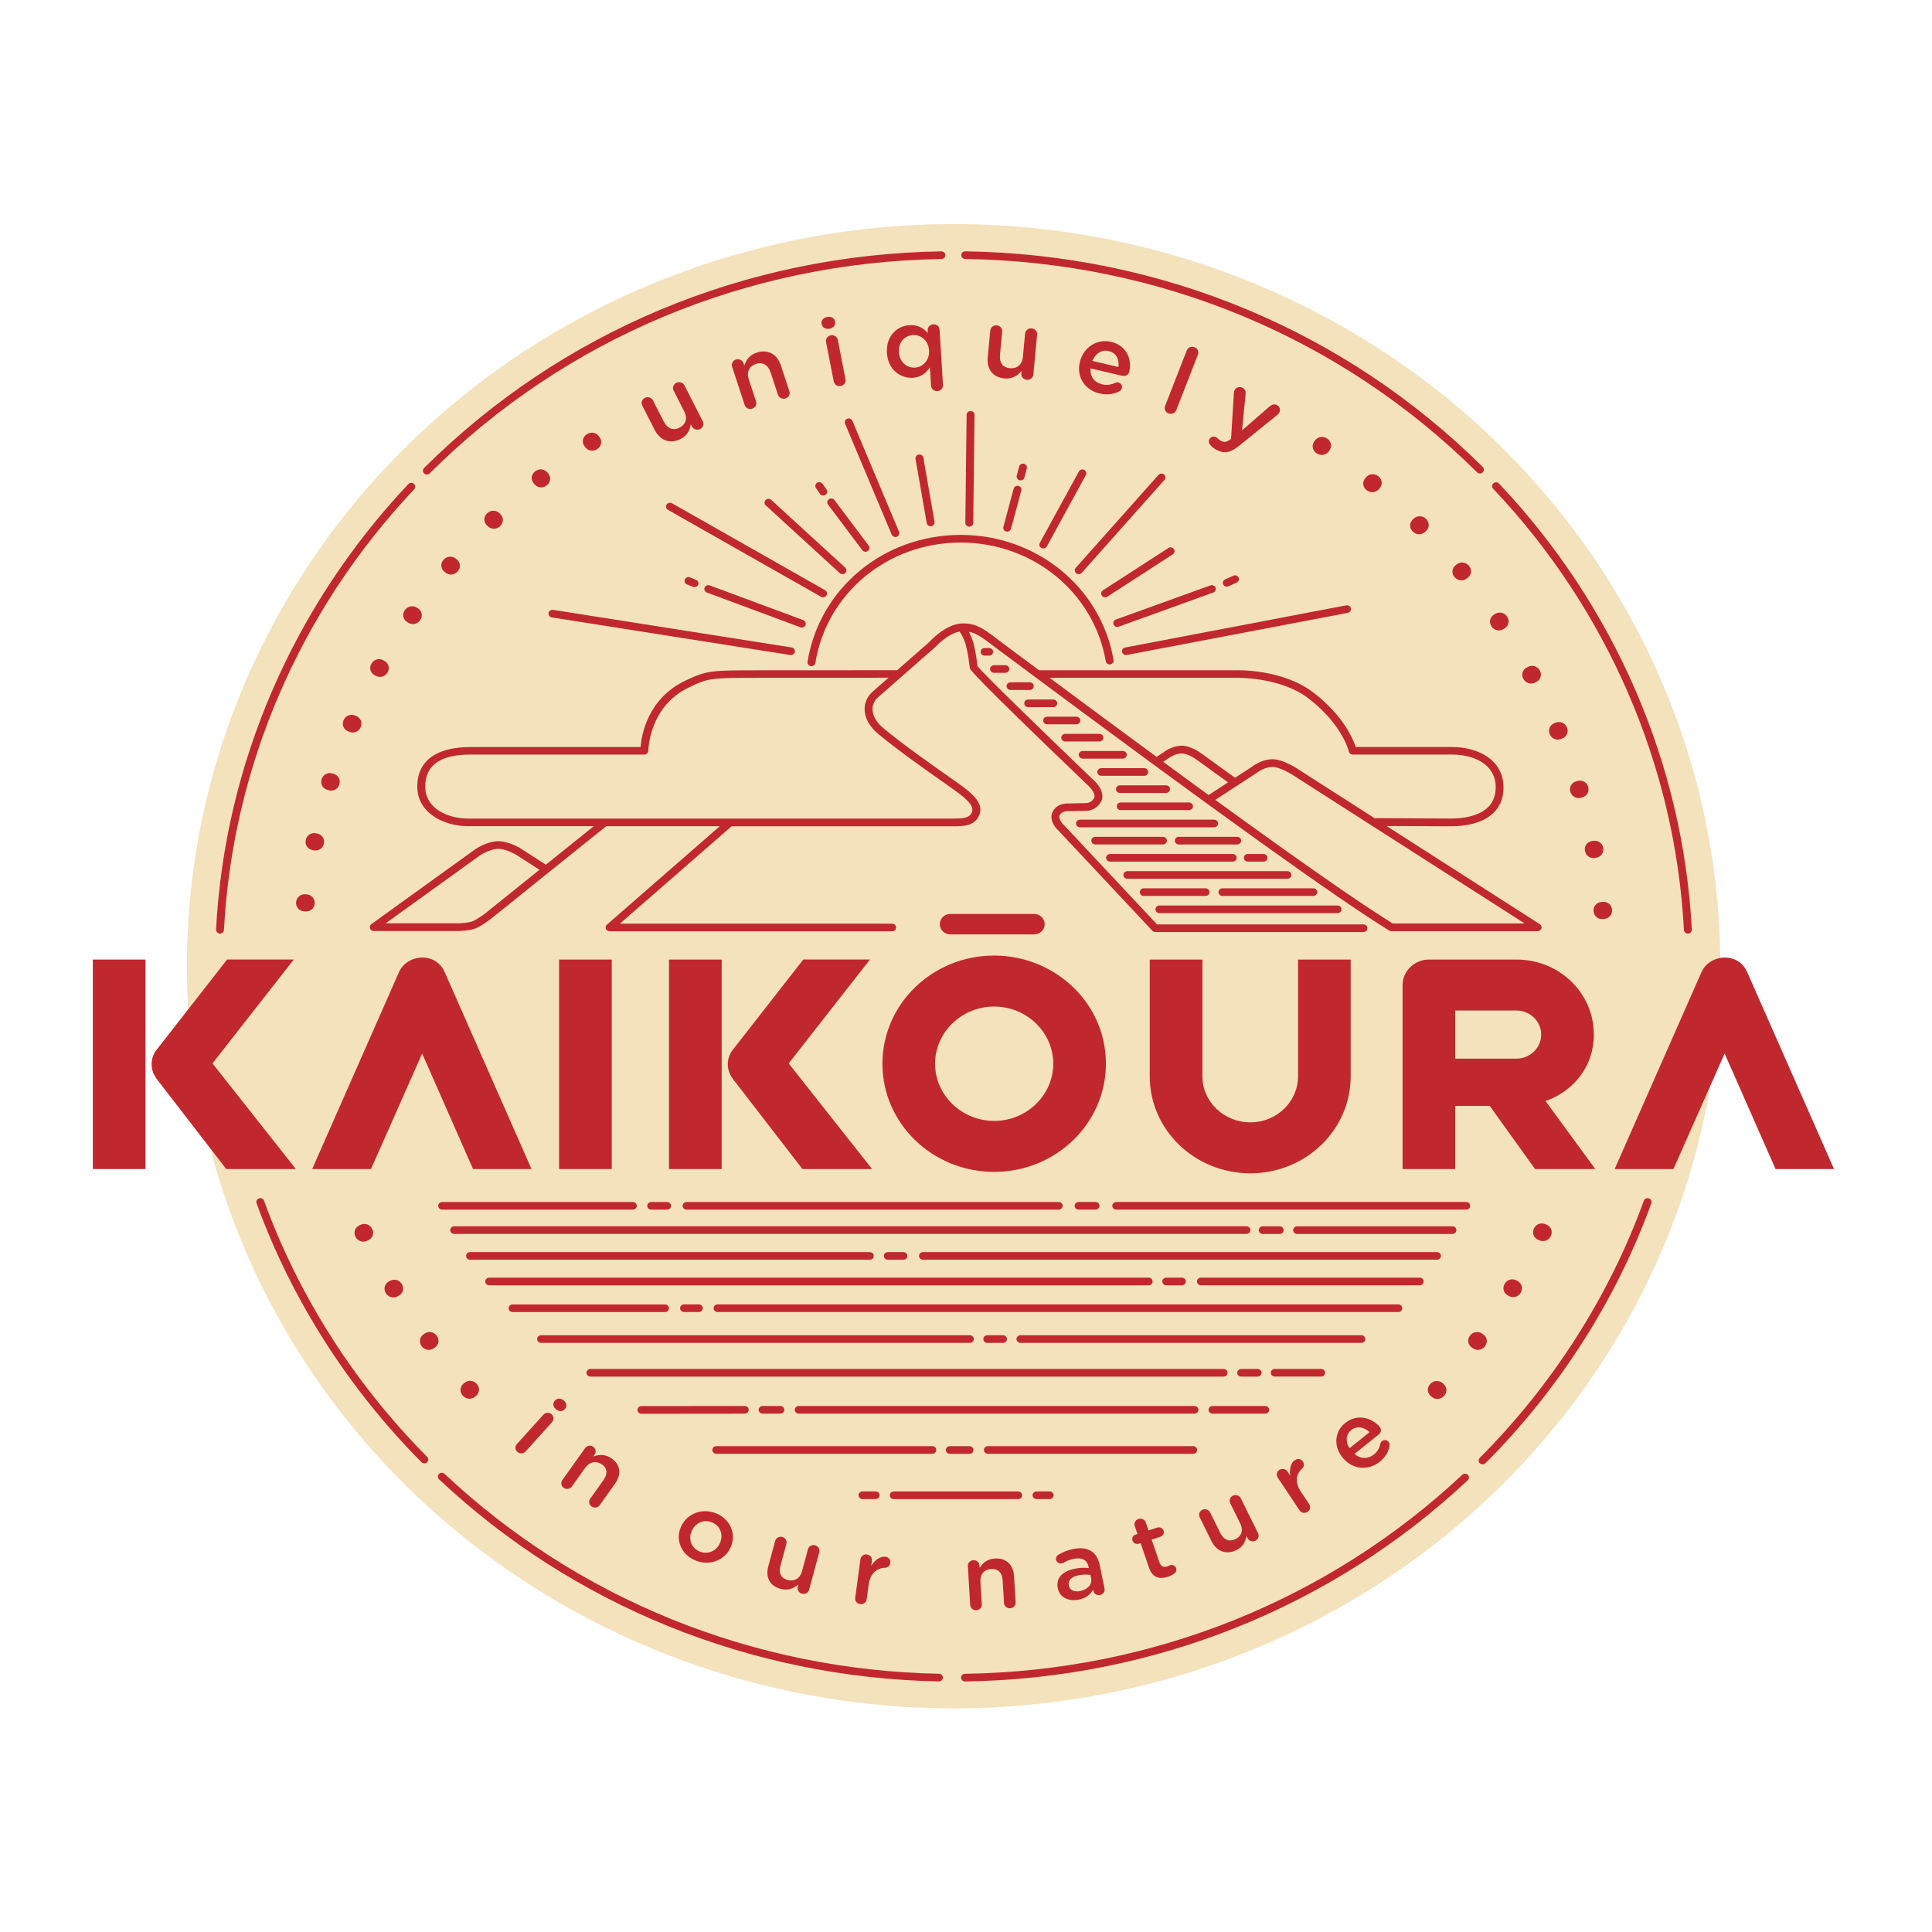 <?xml version="1.0" encoding="utf-8"?>
<!-- Generator: Adobe Illustrator 25.0.0, SVG Export Plug-In . SVG Version: 6.00 Build 0)  -->
<svg version="1.1" id="Layer_1" xmlns="http://www.w3.org/2000/svg" xmlns:xlink="http://www.w3.org/1999/xlink" x="0px" y="0px"
	 viewBox="0 0 566.93 566.93" style="enable-background:new 0 0 566.93 566.93;" xml:space="preserve">
<style type="text/css">
	.st0{fill:#F4E2BD;}
	.st1{fill:#C1282D;}
</style>
<ellipse class="st0" cx="279.83" cy="283.53" rx="224.99" ry="217.78"/>
<g>
	<g>
		<path class="st1" d="M159.42,415.16c0.63-0.7,1.68-0.79,2.4-0.18c0.72,0.61,0.79,1.65,0.16,2.35l-7.74,8.59
			c-0.63,0.7-1.68,0.75-2.41,0.14c-0.7-0.59-0.79-1.61-0.16-2.31L159.42,415.16z M162.88,410.95c0.67-0.74,1.73-0.68,2.56,0.02
			c0.83,0.7,1.04,1.71,0.37,2.45l-0.11,0.12c-0.67,0.74-1.75,0.69-2.58,0c-0.83-0.7-1.02-1.73-0.35-2.47L162.88,410.95z"/>
		<path class="st1" d="M171.67,424.96c0.54-0.76,1.58-0.97,2.37-0.44c0.79,0.53,0.98,1.55,0.44,2.31l-0.42,0.58
			c1.57-0.57,3.4-0.78,5.3,0.49c2.76,1.84,3.08,4.71,1.13,7.44l-4.51,6.33c-0.54,0.76-1.56,0.94-2.35,0.42
			c-0.79-0.53-1-1.53-0.45-2.29l3.92-5.5c1.31-1.84,1.11-3.53-0.56-4.64c-1.62-1.08-3.54-0.74-4.85,1.1l-3.89,5.45
			c-0.54,0.76-1.59,0.93-2.37,0.4c-0.76-0.51-0.97-1.51-0.43-2.28L171.67,424.96z"/>
		<path class="st1" d="M199.79,448.09l0.02-0.05c1.65-3.8,6.14-5.67,10.34-3.95c4.21,1.72,5.95,6.07,4.3,9.86l-0.02,0.05
			c-1.64,3.77-6.13,5.64-10.36,3.91C199.89,456.21,198.15,451.86,199.79,448.09z M211.27,452.77l0.02-0.05
			c1.02-2.34,0.12-4.98-2.35-5.99c-2.52-1.03-4.96,0.23-5.97,2.54l-0.02,0.05c-1.01,2.31-0.11,4.96,2.33,5.95
			C207.83,456.31,210.27,455.06,211.27,452.77z"/>
		<path class="st1" d="M237.43,466.5c-0.24,0.87-1.16,1.4-2.09,1.16c-0.9-0.23-1.48-1.11-1.24-2l0.19-0.71
			c-1.28,1.08-2.93,1.88-5.16,1.31c-3.24-0.82-4.55-3.41-3.68-6.65l2.01-7.41c0.24-0.9,1.17-1.42,2.07-1.2
			c0.93,0.23,1.47,1.13,1.23,2.03l-1.75,6.46c-0.59,2.16,0.2,3.66,2.17,4.16c1.91,0.48,3.58-0.44,4.17-2.61l1.73-6.41
			c0.24-0.9,1.17-1.42,2.1-1.19c0.9,0.23,1.47,1.13,1.23,2.03L237.43,466.5z"/>
		<path class="st1" d="M252.48,457.57c0.12-0.92,0.95-1.56,1.9-1.43c0.95,0.12,1.6,0.95,1.48,1.87l-0.2,1.46
			c1.03-1.68,2.66-2.85,4.14-2.66c1.06,0.14,1.58,0.89,1.45,1.84c-0.12,0.86-0.78,1.36-1.55,1.4c-2.46,0.1-4.35,1.67-4.81,5.05
			l-0.57,4.22c-0.12,0.89-0.97,1.52-1.92,1.4c-0.92-0.12-1.58-0.91-1.45-1.83L252.48,457.57z"/>
		<path class="st1" d="M284.01,459.59c-0.06-0.93,0.63-1.7,1.59-1.76c0.96-0.05,1.76,0.64,1.82,1.56l0.04,0.71
			c0.88-1.39,2.19-2.64,4.49-2.77c3.35-0.19,5.42,1.88,5.62,5.2l0.46,7.68c0.06,0.93-0.63,1.67-1.59,1.73
			c-0.96,0.05-1.76-0.61-1.82-1.54l-0.4-6.67c-0.13-2.23-1.37-3.45-3.39-3.33c-1.97,0.11-3.27,1.52-3.13,3.76l0.4,6.62
			c0.06,0.93-0.66,1.68-1.62,1.73c-0.93,0.05-1.73-0.61-1.79-1.54L284.01,459.59z"/>
		<path class="st1" d="M310.4,466.06l-0.01-0.05c-0.63-3.05,1.52-5.02,5.08-5.7c1.63-0.31,2.84-0.3,4.04-0.17l-0.07-0.35
			c-0.41-2-1.9-2.83-4.25-2.38c-1.27,0.24-2.27,0.66-3.11,1.18c-0.18,0.09-0.34,0.15-0.51,0.18c-0.77,0.15-1.53-0.32-1.68-1.06
			c-0.12-0.59,0.19-1.18,0.65-1.46c1.28-0.77,2.62-1.37,4.52-1.73c2.18-0.42,3.92-0.17,5.16,0.65c1.28,0.81,2.09,2.21,2.47,4.05
			l1.43,6.95c0.18,0.88-0.4,1.69-1.31,1.86c-0.97,0.19-1.76-0.33-1.91-1.05l-0.11-0.53c-0.76,1.34-2.09,2.54-4.32,2.97
			C313.73,469.95,310.99,468.9,310.4,466.06z M320.19,463.12l-0.2-0.96c-0.92-0.16-2.1-0.18-3.43,0.08
			c-2.15,0.41-3.24,1.54-2.94,3.01l0.01,0.05c0.28,1.36,1.68,1.9,3.28,1.59C319.13,466.47,320.56,464.91,320.19,463.12z"/>
		<path class="st1" d="M337.16,460.01l-2.46-7.19l-0.53,0.17c-0.77,0.25-1.59-0.15-1.85-0.9c-0.26-0.75,0.15-1.54,0.93-1.79
			l0.53-0.17l-0.8-2.33c-0.29-0.85,0.19-1.78,1.1-2.08c0.88-0.28,1.84,0.18,2.14,1.04l0.8,2.33l2.54-0.82
			c0.78-0.25,1.62,0.14,1.88,0.89c0.26,0.75-0.18,1.55-0.96,1.8l-2.54,0.82l2.3,6.7c0.42,1.22,1.23,1.5,2.32,1.15
			c0.37-0.12,0.67-0.3,0.78-0.33c0.72-0.23,1.56,0.13,1.81,0.86c0.19,0.57-0.05,1.16-0.44,1.49c-0.61,0.46-1.24,0.8-2.09,1.07
			C340.22,463.47,338.19,463,337.16,460.01z"/>
		<path class="st1" d="M369.18,449.94c0.4,0.81,0.04,1.79-0.82,2.19c-0.84,0.39-1.86,0.08-2.28-0.76l-0.33-0.66
			c-0.26,1.63-0.98,3.26-3.06,4.22c-3.02,1.4-5.74,0.24-7.24-2.78l-3.41-6.91c-0.41-0.84-0.05-1.82,0.78-2.2
			c0.86-0.4,1.88-0.05,2.29,0.78l2.97,6.02c1,2.01,2.59,2.66,4.42,1.82c1.78-0.82,2.44-2.58,1.44-4.59L361,441.1
			c-0.41-0.83-0.06-1.82,0.81-2.22c0.84-0.39,1.88-0.05,2.29,0.78L369.18,449.94z"/>
		<path class="st1" d="M374.95,433.6c-0.52-0.78-0.31-1.78,0.49-2.28c0.8-0.5,1.85-0.28,2.37,0.5l0.82,1.24
			c-0.34-1.92,0.12-3.84,1.38-4.62c0.9-0.56,1.8-0.31,2.33,0.49c0.49,0.73,0.31,1.52-0.25,2.04c-1.81,1.61-2.2,3.99-0.29,6.86
			l2.38,3.57c0.5,0.76,0.28,1.77-0.53,2.27c-0.78,0.49-1.82,0.29-2.33-0.49L374.95,433.6z"/>
		<path class="st1" d="M404.91,428.92c-3.32,2.66-7.87,2.39-10.8-1.03l-0.04-0.04c-2.72-3.17-2.63-7.63,0.64-10.26
			c3.64-2.93,7.92-1.48,10.12,1.08c0.61,0.71,0.48,1.67-0.19,2.21l-7.17,5.76c1.83,1.58,4.01,1.52,5.7,0.16
			c1.11-0.89,1.65-1.96,1.88-3.14c0.07-0.3,0.17-0.53,0.47-0.77c0.58-0.47,1.42-0.4,1.92,0.19c0.27,0.31,0.35,0.71,0.32,1.05
			C407.5,425.88,406.69,427.49,404.91,428.92z M401.88,420.26c-1.58-1.5-3.67-1.98-5.4-0.58c-1.6,1.29-1.7,3.39-0.47,5.3
			L401.88,420.26z"/>
	</g>
	<g>
		<path class="st1" d="M206.23,123.64c0.42,0.83,0.07,1.85-0.82,2.27c-0.86,0.41-1.92,0.1-2.36-0.75l-0.35-0.68
			c-0.24,1.68-0.97,3.38-3.11,4.4c-3.1,1.48-5.93,0.32-7.51-2.78l-3.61-7.09c-0.44-0.86-0.08-1.87,0.78-2.28
			c0.89-0.42,1.94-0.08,2.37,0.78l3.15,6.18c1.05,2.07,2.71,2.72,4.59,1.82c1.82-0.87,2.48-2.69,1.43-4.76l-3.12-6.13
			c-0.44-0.86-0.08-1.87,0.81-2.3c0.86-0.41,1.94-0.08,2.37,0.78L206.23,123.64z"/>
		<path class="st1" d="M214.84,107.65c-0.3-0.91,0.18-1.85,1.12-2.15c0.94-0.29,1.93,0.2,2.22,1.11l0.23,0.7
			c0.51-1.6,1.48-3.17,3.75-3.87c3.29-1.02,5.9,0.54,6.98,3.8l2.49,7.55c0.3,0.91-0.19,1.83-1.13,2.12
			c-0.94,0.29-1.92-0.17-2.22-1.08l-2.16-6.56c-0.72-2.19-2.27-3.1-4.26-2.49c-1.94,0.6-2.86,2.33-2.14,4.52l2.14,6.5
			c0.3,0.91-0.22,1.84-1.16,2.13c-0.91,0.28-1.89-0.18-2.19-1.09L214.84,107.65z"/>
		<path class="st1" d="M241.09,95c-0.19-0.99,0.54-1.78,1.65-1.99c1.11-0.2,2.09,0.28,2.29,1.27l0.03,0.16
			c0.19,1-0.53,1.81-1.65,2.02c-1.11,0.2-2.1-0.3-2.29-1.3L241.09,95z M242.4,100.39c-0.18-0.94,0.41-1.82,1.39-2
			c0.97-0.18,1.88,0.43,2.07,1.37l2.24,11.55c0.18,0.94-0.45,1.8-1.42,1.97c-0.94,0.17-1.85-0.41-2.03-1.35L242.4,100.39z"/>
		<path class="st1" d="M276.71,112.99c0.06,0.95-0.68,1.73-1.63,1.78c-0.99,0.06-1.81-0.63-1.87-1.58l-0.33-5.41
			c-1.04,1.61-2.55,2.93-5.05,3.08c-3.59,0.21-7.27-2.37-7.57-7.28l0-0.06c-0.3-4.91,2.98-7.89,6.63-8.1
			c2.52-0.15,4.19,0.97,5.38,2.31l-0.05-0.79c-0.06-0.93,0.68-1.73,1.63-1.78c0.99-0.06,1.81,0.65,1.87,1.61L276.71,112.99z
			 M263.78,103.32l0,0.06c0.18,2.86,2.32,4.62,4.7,4.49c2.35-0.13,4.32-2.16,4.14-5l0-0.06c-0.18-2.86-2.38-4.62-4.73-4.49
			C265.49,98.47,263.6,100.38,263.78,103.32z"/>
		<path class="st1" d="M303.23,109.92c-0.09,0.93-0.94,1.61-1.92,1.53c-0.95-0.08-1.7-0.88-1.61-1.83l0.07-0.76
			c-1.11,1.31-2.64,2.39-5.02,2.19c-3.44-0.3-5.23-2.72-4.91-6.16l0.74-7.87c0.09-0.95,0.94-1.64,1.89-1.56
			c0.98,0.09,1.69,0.91,1.61,1.86l-0.64,6.86c-0.21,2.3,0.85,3.69,2.94,3.87c2.02,0.18,3.57-1.04,3.78-3.34l0.64-6.81
			c0.09-0.95,0.94-1.64,1.92-1.56c0.96,0.08,1.69,0.91,1.61,1.86L303.23,109.92z"/>
		<path class="st1" d="M322.67,115.46c-4.32-1.01-6.89-4.82-5.78-9.28l0.01-0.05c1.03-4.13,4.9-6.81,9.16-5.81
			c4.74,1.11,6.14,5.43,5.31,8.76c-0.23,0.93-1.13,1.41-2.01,1.21l-9.34-2.19c-0.22,2.44,1.17,4.15,3.38,4.67
			c1.44,0.34,2.69,0.11,3.84-0.43c0.3-0.13,0.56-0.19,0.95-0.1c0.76,0.18,1.21,0.89,1.02,1.66c-0.1,0.41-0.39,0.72-0.7,0.9
			C326.86,115.66,324.99,116,322.67,115.46z M328.19,107.7c0.31-2.18-0.58-4.15-2.83-4.68c-2.09-0.49-3.94,0.73-4.82,2.89
			L328.19,107.7z"/>
		<path class="st1" d="M348.24,102.85c0.34-0.87,1.32-1.32,2.24-0.98c0.92,0.34,1.38,1.31,1.04,2.18l-6.35,16.3
			c-0.35,0.89-1.35,1.31-2.27,0.97c-0.9-0.33-1.36-1.28-1.02-2.17L348.24,102.85z"/>
		<path class="st1" d="M355.2,130.63c-0.38-0.38-0.7-1.02-0.31-1.74c0.4-0.75,1.26-0.95,1.93-0.61c0.26,0.13,0.39,0.26,0.51,0.38
			c0.31,0.28,0.55,0.5,0.99,0.72c0.93,0.47,1.62,0.34,2.68-0.42l0.25-0.22l0.82-13.45c0.02-0.28,0.1-0.61,0.21-0.81
			c0.46-0.85,1.46-1.13,2.33-0.69c0.8,0.4,1,1.07,0.9,1.91l-1.04,10.59l8.1-7.04c0.59-0.49,1.31-0.8,2.11-0.4
			c0.82,0.41,1.16,1.37,0.73,2.17c-0.13,0.25-0.38,0.53-0.52,0.66l-11.17,9.04c-2.6,2.11-4.37,2.48-6.56,1.38
			C356.28,131.66,355.71,131.21,355.2,130.63z"/>
	</g>
	<g>
		<g>
			<rect x="164.06" y="281.57" class="st1" width="15.45" height="61.48"/>
			<path class="st1" d="M27.24,281.57h15.45v61.48H27.24V281.57z M46.12,316.79c-1.03-1.33-1.63-2.82-1.63-4.49
				c0-1.58,0.51-3.07,1.46-4.24l20.69-26.5h19.57l-23.86,30.49l24.46,30.99H66.38L46.12,316.79z"/>
			<path class="st1" d="M138.81,343.05l-14.93-33.9l-15.02,33.9H91.6l25.49-57.82c1.12-2.49,3.78-4.24,6.87-4.24
				c3.09,0,5.41,1.74,6.52,4.24l25.49,57.82H138.81z"/>
			<path class="st1" d="M196.32,281.57h15.45v61.48h-15.45V281.57z M215.2,316.79c-1.03-1.33-1.63-2.82-1.63-4.49
				c0-1.58,0.52-3.07,1.46-4.24l20.69-26.5h19.57l-23.86,30.49l24.46,30.99h-20.43L215.2,316.79z"/>
			<path class="st1" d="M258.94,312.14c0-17.53,14.68-31.74,32.79-31.74c17.68,0,32.79,13.79,32.79,31.74
				c0,17.53-14.68,31.74-32.79,31.74S258.94,329.67,258.94,312.14z M309.07,312.14c0-9.22-7.81-16.78-17.34-16.78
				c-9.53,0-17.34,7.56-17.34,16.78c0,9.22,7.81,16.78,17.34,16.78C301.25,328.93,309.07,321.36,309.07,312.14z"/>
			<path class="st1" d="M337.38,315.8v-34.23h15.45v34.23c0,7.48,6.27,13.54,14.08,13.54c7.73,0,13.99-6.06,13.99-13.54v-34.23
				h15.45v34.23c0,15.79-13.22,28.5-29.44,28.5C350.59,344.29,337.38,331.58,337.38,315.8z"/>
			<path class="st1" d="M437.15,324.52h-10.13v18.53h-15.45v-54c0-4.07,3.52-7.48,7.72-7.48h25.67c12.62,0,22.74,9.8,22.74,22.02
				c0,9.3-5.84,16.53-14.16,19.52l14.59,19.94h-17.68L437.15,324.52z M427.02,310.65h17.94c4.03,0,7.29-3.16,7.29-7.06
				s-3.26-7.06-7.29-7.06h-17.94V310.65z"/>
			<path class="st1" d="M521.02,343.05l-14.94-33.9l-15.02,33.9h-17.25l25.49-57.82c1.12-2.49,3.78-4.24,6.87-4.24
				c3.09,0,5.41,1.74,6.52,4.24l25.49,57.82H521.02z"/>
		</g>
		<g>
			<path class="st1" d="M303.46,274.19h-24.59c-1.71,0-3.1-1.35-3.1-3s1.39-3,3.1-3h24.59c1.71,0,3.1,1.35,3.1,3
				S305.17,274.19,303.46,274.19z"/>
		</g>
	</g>
	<g>
		<g>
			<g>
				<g>
					<path class="st1" d="M421.79,410.51c-0.59,0-1.18-0.21-1.67-0.63l-0.26-0.22c-1.09-0.93-1.17-2.45-0.18-3.54l0,0
						c0.98-1.07,2.54-1.17,3.63-0.25l0.26,0.23c0.52,0.45,0.83,1.05,0.87,1.7c0.04,0.65-0.2,1.29-0.67,1.81
						C423.22,410.21,422.5,410.51,421.79,410.51z"/>
				</g>
				<g>
					<path class="st1" d="M433.67,396.11c-0.51,0-1.03-0.16-1.49-0.48l-0.28-0.2c-0.56-0.39-0.93-0.96-1.04-1.59
						c-0.11-0.65,0.07-1.33,0.5-1.91l0,0c0.42-0.56,1.01-0.93,1.68-1.03c0.65-0.11,1.33,0.05,1.9,0.45l0.28,0.2
						c1.18,0.82,1.42,2.31,0.56,3.47C435.25,395.73,434.47,396.11,433.67,396.11z"/>
				</g>
				<g>
					<path class="st1" d="M444.02,380.63c-0.43,0-0.87-0.11-1.28-0.34l-0.3-0.17c-0.6-0.33-1.02-0.86-1.19-1.48
						c-0.18-0.64-0.07-1.33,0.29-1.95c0.36-0.6,0.91-1.03,1.57-1.2c0.64-0.17,1.33-0.07,1.93,0.26l0.3,0.17
						c1.26,0.7,1.65,2.17,0.91,3.4C445.75,380.17,444.91,380.63,444.02,380.63z"/>
				</g>
				<g>
					<path class="st1" d="M452.75,364.19c-0.36,0-0.72-0.08-1.07-0.23l-0.32-0.14c-0.63-0.27-1.11-0.76-1.34-1.36
						c-0.24-0.62-0.21-1.32,0.1-1.97l0,0c0.29-0.63,0.8-1.1,1.43-1.33c0.62-0.23,1.32-0.21,1.96,0.07l0.32,0.14
						c0.63,0.28,1.11,0.76,1.35,1.37c0.24,0.61,0.21,1.3-0.09,1.93c-0.3,0.65-0.82,1.14-1.46,1.37
						C453.34,364.14,453.04,364.19,452.75,364.19z"/>
				</g>
			</g>
			<g>
				<g>
					<path class="st1" d="M106.6,364.35c-0.3,0-0.59-0.05-0.87-0.15c-0.63-0.23-1.14-0.7-1.44-1.33c-0.62-1.31-0.1-2.75,1.23-3.34
						l0.32-0.14c1.32-0.59,2.79-0.04,3.41,1.28l0,0c0.3,0.63,0.33,1.32,0.1,1.93c-0.23,0.6-0.71,1.09-1.34,1.37l-0.31,0.14
						C107.34,364.28,106.97,364.35,106.6,364.35z"/>
				</g>
				<g>
					<path class="st1" d="M115.41,380.73c-0.21,0-0.43-0.03-0.63-0.08c-0.65-0.17-1.21-0.59-1.56-1.18
						c-0.75-1.25-0.38-2.72,0.88-3.43l0.3-0.17c0.61-0.34,1.29-0.43,1.94-0.27c0.65,0.17,1.21,0.6,1.58,1.21l0,0
						c0.36,0.6,0.47,1.28,0.3,1.91c-0.17,0.62-0.59,1.15-1.19,1.49l-0.3,0.17C116.31,380.61,115.86,380.73,115.41,380.73z"/>
				</g>
				<g>
					<path class="st1" d="M125.82,396.11c-0.13,0-0.26-0.01-0.39-0.03c-0.67-0.1-1.27-0.47-1.69-1.03c-0.43-0.58-0.61-1.25-0.5-1.91
						c0.1-0.63,0.47-1.2,1.03-1.59l0.28-0.2c1.18-0.83,2.73-0.57,3.61,0.6l0,0c0.42,0.56,0.59,1.23,0.49,1.87
						c-0.1,0.64-0.47,1.21-1.03,1.6l-0.28,0.2C126.87,395.95,126.35,396.11,125.82,396.11z"/>
				</g>
				<g>
					<path class="st1" d="M137.76,410.45c-0.7,0-1.4-0.29-1.93-0.87c-0.99-1.08-0.92-2.6,0.16-3.54l0.26-0.22
						c0.51-0.44,1.17-0.67,1.82-0.63c0.68,0.04,1.33,0.35,1.82,0.89l0,0c0.98,1.07,0.9,2.57-0.19,3.51l-0.26,0.23
						C138.96,410.24,138.36,410.45,137.76,410.45z"/>
				</g>
			</g>
		</g>
		<g>
			<g>
				<path class="st1" d="M173.76,132.25c-0.16,0-0.32-0.02-0.48-0.05c-0.66-0.12-1.23-0.5-1.61-1.06l-0.2-0.28
					c-0.81-1.17-0.49-2.65,0.73-3.44c0.61-0.4,1.32-0.54,1.99-0.41c0.65,0.13,1.22,0.5,1.6,1.06l0.19,0.28
					c0.38,0.55,0.52,1.21,0.39,1.84c-0.13,0.65-0.54,1.23-1.16,1.62l0,0C174.78,132.09,174.27,132.25,173.76,132.25z"/>
			</g>
			<g>
				<path class="st1" d="M158.78,143.02c-0.73,0-1.44-0.31-1.95-0.92l-0.22-0.26c-0.92-1.09-0.75-2.59,0.38-3.5
					c0.56-0.45,1.24-0.67,1.91-0.6c0.67,0.06,1.28,0.38,1.73,0.9l0.22,0.26c0.44,0.52,0.65,1.17,0.58,1.82
					c-0.07,0.65-0.42,1.25-0.98,1.7l0,0C159.94,142.82,159.36,143.02,158.78,143.02z"/>
			</g>
			<g>
				<path class="st1" d="M144.93,155.15c-0.67,0-1.31-0.26-1.8-0.74l-0.25-0.24c-1.03-1-1.01-2.51,0.03-3.52
					c0.52-0.5,1.18-0.78,1.86-0.78c0,0,0,0,0.01,0c0.66,0,1.3,0.26,1.78,0.74l0.25,0.24c1.03,1,1,2.52-0.06,3.54l0,0
					C146.26,154.88,145.61,155.15,144.93,155.15C144.94,155.15,144.94,155.15,144.93,155.15z"/>
			</g>
			<g>
				<path class="st1" d="M132.33,168.6c-0.58,0-1.15-0.2-1.62-0.58l-0.27-0.21c-1.12-0.9-1.26-2.4-0.33-3.5
					c0.95-1.11,2.51-1.28,3.64-0.39l0.27,0.21c0.53,0.43,0.86,1.01,0.93,1.65c0.07,0.66-0.16,1.33-0.63,1.87l0,0
					c-0.45,0.54-1.08,0.86-1.75,0.93C132.49,168.59,132.41,168.6,132.33,168.6z"/>
			</g>
			<g>
				<path class="st1" d="M121.16,183.13c-0.49,0-0.98-0.14-1.43-0.43l-0.29-0.19c-0.58-0.37-0.96-0.93-1.09-1.56
					c-0.13-0.65,0.02-1.32,0.42-1.89c0.4-0.58,0.99-0.98,1.66-1.11c0.66-0.13,1.34,0,1.92,0.38l0.29,0.19
					c1.21,0.79,1.49,2.28,0.66,3.48l0,0C122.77,182.73,121.98,183.13,121.16,183.13z"/>
			</g>
			<g>
				<path class="st1" d="M111.52,198.63c-0.41,0-0.83-0.1-1.24-0.31l-0.3-0.16c-1.28-0.67-1.72-2.12-1.02-3.37
					c0.71-1.27,2.2-1.73,3.49-1.06l0.3,0.16c1.28,0.67,1.71,2.13,1,3.4v0C113.27,198.15,112.42,198.63,111.52,198.63z"/>
			</g>
			<g>
				<path class="st1" d="M103.5,214.94c-0.34,0-0.68-0.07-1.01-0.2l-0.32-0.13c-1.34-0.54-1.92-1.95-1.36-3.26
					c0.58-1.33,2.02-1.93,3.36-1.39l0.32,0.13c0.65,0.26,1.14,0.74,1.39,1.35c0.25,0.61,0.23,1.3-0.05,1.95l0,0
					c-0.27,0.64-0.77,1.12-1.39,1.37C104.14,214.88,103.82,214.94,103.5,214.94z"/>
			</g>
			<g>
				<path class="st1" d="M97.16,232c-0.26,0-0.52-0.04-0.78-0.12l-0.33-0.1c-1.39-0.41-2.11-1.75-1.68-3.11
					c0.44-1.38,1.81-2.12,3.2-1.7l0.33,0.1c0.66,0.19,1.2,0.62,1.51,1.18c0.32,0.58,0.38,1.28,0.16,1.96l0,0
					C99.22,231.32,98.25,232,97.16,232z"/>
			</g>
			<g>
				<path class="st1" d="M92.57,249.57c-0.18,0-0.35-0.02-0.53-0.05l-0.34-0.07c-1.42-0.28-2.28-1.54-1.99-2.93
					c0.29-1.42,1.59-2.28,3.01-2l0.34,0.07c1.42,0.28,2.28,1.56,1.98,2.97l0,0c-0.14,0.68-0.53,1.25-1.09,1.62
					C93.55,249.43,93.07,249.57,92.57,249.57z"/>
			</g>
			<g>
				<path class="st1" d="M89.8,267.47c-0.09,0-0.18,0-0.28-0.01l-0.35-0.03c-1.45-0.14-2.43-1.32-2.28-2.73
					c0.15-1.44,1.37-2.41,2.8-2.28l0.35,0.03c1.45,0.14,2.42,1.33,2.28,2.77l0,0C92.18,266.54,91.12,267.47,89.8,267.47z"/>
			</g>
		</g>
		<g>
			<g>
				<path class="st1" d="M470.13,269.7c-0.61,0-1.18-0.2-1.63-0.57c-0.51-0.43-0.83-1.05-0.89-1.75l0,0
					c-0.06-0.69,0.14-1.35,0.58-1.85c0.43-0.49,1.04-0.8,1.73-0.86l0.35-0.03c1.46-0.13,2.64,0.86,2.77,2.27
					c0.13,1.44-0.86,2.62-2.31,2.74l-0.35,0.03C470.29,269.7,470.21,269.7,470.13,269.7z"/>
			</g>
			<g>
				<path class="st1" d="M467.58,251.79c-0.5,0-0.99-0.14-1.4-0.41c-0.57-0.37-0.95-0.97-1.09-1.67l0,0c-0.13-0.68,0-1.35,0.38-1.89
					c0.38-0.53,0.96-0.9,1.64-1.02l0.34-0.06c1.44-0.25,2.71,0.6,2.99,2c0.28,1.42-0.59,2.69-2.02,2.95l-0.34,0.06
					C467.91,251.77,467.74,251.79,467.58,251.79z"/>
			</g>
			<g>
				<path class="st1" d="M463.24,234.19c-1.11,0-2.09-0.71-2.44-1.84l0,0c-0.2-0.66-0.13-1.34,0.19-1.91s0.87-0.99,1.54-1.18
					l0.33-0.1c1.39-0.39,2.76,0.34,3.17,1.71c0.42,1.39-0.32,2.73-1.71,3.12l-0.33,0.1C463.73,234.16,463.48,234.19,463.24,234.19z"
					/>
			</g>
			<g>
				<path class="st1" d="M457.11,217.04c-0.33,0-0.66-0.06-0.96-0.19c-0.63-0.26-1.13-0.77-1.4-1.43l0,0
					c-0.27-0.64-0.27-1.33,0-1.93c0.26-0.59,0.76-1.06,1.4-1.31l0.32-0.13c0.65-0.25,1.35-0.25,1.96,0.01
					c0.62,0.26,1.1,0.75,1.37,1.39c0.28,0.66,0.28,1.36,0.01,1.97c-0.26,0.59-0.76,1.05-1.4,1.3l-0.32,0.13
					C457.77,216.98,457.43,217.04,457.11,217.04z"/>
			</g>
			<g>
				<path class="st1" d="M449.28,200.58c-0.92,0-1.79-0.5-2.28-1.39v0c-0.68-1.27-0.22-2.71,1.07-3.36l0.31-0.16
					c0.62-0.31,1.31-0.38,1.95-0.18c0.64,0.2,1.18,0.64,1.51,1.25c0.69,1.28,0.24,2.74-1.05,3.39l-0.31,0.16
					C450.08,200.49,449.67,200.58,449.28,200.58z"/>
			</g>
			<g>
				<path class="st1" d="M439.84,184.99c-0.84,0-1.65-0.41-2.17-1.19l0,0c-0.81-1.19-0.5-2.67,0.72-3.45l0.29-0.18
					c1.22-0.77,2.74-0.45,3.55,0.74c0.82,1.21,0.52,2.7-0.7,3.48l-0.29,0.18C440.8,184.85,440.32,184.99,439.84,184.99z"/>
			</g>
			<g>
				<path class="st1" d="M428.84,170.31c-0.75,0-1.5-0.34-2.04-0.98l0,0c-0.92-1.11-0.76-2.62,0.37-3.5l0.27-0.21
					c0.55-0.42,1.21-0.61,1.88-0.54c0.67,0.07,1.28,0.41,1.73,0.95c0.46,0.55,0.67,1.22,0.6,1.88c-0.07,0.64-0.41,1.22-0.95,1.64
					l-0.27,0.21C429.95,170.13,429.39,170.31,428.84,170.31z"/>
			</g>
			<g>
				<path class="st1" d="M416.44,156.77c-0.02,0-0.03,0-0.05,0c-0.68-0.01-1.33-0.3-1.83-0.8l0,0c-0.5-0.49-0.77-1.12-0.77-1.78
					c0-0.65,0.28-1.27,0.78-1.74l0.25-0.24c0.49-0.46,1.12-0.72,1.78-0.72c0.01,0,0.02,0,0.03,0c0.68,0.01,1.33,0.28,1.83,0.78
					c0.51,0.5,0.79,1.14,0.79,1.8c0,0.65-0.28,1.27-0.78,1.74l-0.25,0.24C417.72,156.52,417.1,156.77,416.44,156.77z"/>
			</g>
			<g>
				<path class="st1" d="M402.7,144.43c-0.61,0-1.21-0.22-1.72-0.63l0,0c-1.13-0.92-1.27-2.42-0.34-3.5l0.22-0.26
					c0.93-1.07,2.48-1.2,3.62-0.28c0.56,0.46,0.9,1.07,0.97,1.73c0.06,0.64-0.15,1.28-0.6,1.79l-0.22,0.26
					c-0.45,0.52-1.07,0.83-1.74,0.88C402.82,144.43,402.76,144.43,402.7,144.43z"/>
			</g>
			<g>
				<path class="st1" d="M387.87,133.5c-0.53,0-1.06-0.16-1.53-0.48c-1.21-0.8-1.51-2.29-0.69-3.45l0.2-0.28
					c0.82-1.16,2.36-1.42,3.57-0.62c0.61,0.4,1.01,0.99,1.13,1.64c0.12,0.63-0.03,1.28-0.42,1.83l-0.19,0.28
					c-0.39,0.55-0.96,0.92-1.62,1.04C388.17,133.49,388.02,133.5,387.87,133.5z"/>
			</g>
		</g>
	</g>
	<g>
		<path class="st1" d="M77.48,352.34c-0.21-0.59-0.87-0.89-1.48-0.69c-0.61,0.21-0.92,0.85-0.71,1.43
			c10.19,28.12,26.93,54.4,48.39,75.99c0.23,0.23,0.53,0.34,0.84,0.34c0.29,0,0.58-0.1,0.81-0.31c0.46-0.43,0.48-1.14,0.03-1.59
			C104.11,406.16,87.56,380.16,77.48,352.34z"/>
		<path class="st1" d="M275.54,491.15c-54.46-1.05-105.99-21.89-145.08-58.66c-0.46-0.43-1.19-0.42-1.64,0.02
			c-0.45,0.45-0.44,1.16,0.02,1.59c39.52,37.17,91.6,58.23,146.66,59.3c0.01,0,0.02,0,0.02,0c0.63,0,1.15-0.49,1.16-1.1
			C276.7,491.67,276.19,491.16,275.54,491.15z"/>
		<path class="st1" d="M429.08,432.76c-39.36,36.88-91.18,57.62-145.93,58.4c-0.64,0.01-1.15,0.52-1.14,1.14
			c0.01,0.61,0.53,1.11,1.16,1.11c0.01,0,0.01,0,0.02,0c55.34-0.79,107.72-21.76,147.51-59.04c0.46-0.43,0.47-1.14,0.03-1.59
			C430.28,432.34,429.55,432.33,429.08,432.76z"/>
		<path class="st1" d="M483.85,351.65c-0.6-0.2-1.27,0.1-1.48,0.69c-10.13,27.95-26.78,54.04-48.15,75.46
			c-0.45,0.45-0.43,1.16,0.03,1.59c0.23,0.21,0.52,0.32,0.81,0.32c0.3,0,0.61-0.11,0.84-0.34c21.6-21.65,38.43-48.02,48.67-76.27
			C484.77,352.5,484.45,351.85,483.85,351.65z"/>
		<path class="st1" d="M439.86,141.89c-0.43-0.46-1.17-0.49-1.64-0.07c-0.47,0.42-0.51,1.13-0.07,1.59
			c33.59,35.5,53.47,81.49,55.98,129.48c0.03,0.6,0.54,1.07,1.16,1.07c0.02,0,0.04,0,0.06,0c0.64-0.03,1.13-0.56,1.1-1.18
			C493.91,224.26,473.81,177.78,439.86,141.89z"/>
		<path class="st1" d="M283.23,75.99c57.01,0.84,110.35,23.07,150.21,62.61c0.23,0.23,0.53,0.34,0.83,0.34
			c0.29,0,0.59-0.11,0.81-0.32c0.46-0.43,0.47-1.14,0.02-1.59c-40.29-39.96-94.21-62.44-151.84-63.28
			c-0.68-0.04-1.17,0.49-1.18,1.11C282.08,75.47,282.59,75.98,283.23,75.99z"/>
		<path class="st1" d="M125.26,139.24c0.3,0,0.61-0.11,0.83-0.34c39.8-39.64,93.14-61.98,150.18-62.9c0.64-0.01,1.15-0.52,1.14-1.14
			c-0.01-0.61-0.53-1.1-1.16-1.1c-0.01,0-0.01,0-0.02,0c-57.66,0.93-111.57,23.51-151.8,63.58c-0.45,0.44-0.44,1.16,0.02,1.59
			C124.68,139.13,124.97,139.24,125.26,139.24z"/>
		<path class="st1" d="M121.47,141.98c-0.48-0.42-1.21-0.38-1.64,0.07c-33.86,35.86-53.9,82.29-56.43,130.73
			c-0.03,0.62,0.46,1.15,1.1,1.18c0.02,0,0.04,0,0.06,0c0.61,0,1.13-0.47,1.16-1.07c2.51-47.92,22.34-93.85,55.83-129.32
			C121.97,143.11,121.94,142.4,121.47,141.98z"/>
		<path class="st1" d="M312.58,217.58h10.03c0.64,0,1.16-0.5,1.16-1.12c0-0.62-0.52-1.12-1.16-1.12h-10.03
			c-0.64,0-1.16,0.5-1.16,1.12C311.42,217.07,311.94,217.58,312.58,217.58z"/>
		<path class="st1" d="M301.71,207.5h7.36c0.64,0,1.16-0.5,1.16-1.12c0-0.62-0.52-1.12-1.16-1.12h-7.36c-0.64,0-1.16,0.5-1.16,1.12
			C300.55,207,301.07,207.5,301.71,207.5z"/>
		<path class="st1" d="M344.75,246.68c0,0.62,0.52,1.12,1.16,1.12h17.13c0.64,0,1.16-0.5,1.16-1.12c0-0.62-0.52-1.12-1.16-1.12
			h-17.13C345.27,245.55,344.75,246.06,344.75,246.68z"/>
		<path class="st1" d="M321.39,247.8h19.87c0.64,0,1.16-0.5,1.16-1.12c0-0.62-0.52-1.12-1.16-1.12h-19.87
			c-0.64,0-1.16,0.5-1.16,1.12C320.23,247.3,320.75,247.8,321.39,247.8z"/>
		<path class="st1" d="M370.76,252.84c0.64,0,1.16-0.5,1.16-1.12c0-0.62-0.52-1.12-1.16-1.12h-4.6c-0.64,0-1.16,0.5-1.16,1.12
			c0,0.62,0.52,1.12,1.16,1.12H370.76z"/>
		<path class="st1" d="M325.74,252.84h35.99c0.64,0,1.16-0.5,1.16-1.12c0-0.62-0.52-1.12-1.16-1.12h-35.99
			c-0.64,0-1.16,0.5-1.16,1.12C324.57,252.33,325.09,252.84,325.74,252.84z"/>
		<path class="st1" d="M330.81,257.87h46.96c0.64,0,1.16-0.5,1.16-1.12s-0.52-1.12-1.16-1.12h-46.96c-0.64,0-1.16,0.5-1.16,1.12
			S330.17,257.87,330.81,257.87z"/>
		<path class="st1" d="M357.56,261.79c0,0.62,0.52,1.12,1.16,1.12h26.65c0.64,0,1.16-0.5,1.16-1.12c0-0.62-0.52-1.12-1.16-1.12
			h-26.65C358.08,260.66,357.56,261.17,357.56,261.79z"/>
		<path class="st1" d="M335.63,262.91h18.12c0.64,0,1.16-0.5,1.16-1.12c0-0.62-0.52-1.12-1.16-1.12h-18.12
			c-0.64,0-1.16,0.5-1.16,1.12C334.47,262.41,334.99,262.91,335.63,262.91z"/>
		<path class="st1" d="M340.22,267.95h52.27c0.64,0,1.16-0.5,1.16-1.12s-0.52-1.12-1.16-1.12h-52.27c-0.64,0-1.16,0.5-1.16,1.12
			S339.58,267.95,340.22,267.95z"/>
		<path class="st1" d="M327.71,236.6c0,0.62,0.52,1.12,1.16,1.12h20.04c0.64,0,1.16-0.5,1.16-1.12c0-0.62-0.52-1.12-1.16-1.12
			h-20.04C328.23,235.48,327.71,235.98,327.71,236.6z"/>
		<path class="st1" d="M315.76,241.64c0,0.62,0.52,1.12,1.16,1.12h39.35c0.64,0,1.16-0.5,1.16-1.12c0-0.62-0.52-1.12-1.16-1.12
			h-39.35C316.28,240.51,315.76,241.02,315.76,241.64z"/>
		<path class="st1" d="M323.16,227.65h12.6c0.64,0,1.16-0.5,1.16-1.12c0-0.62-0.52-1.12-1.16-1.12h-12.6c-0.64,0-1.16,0.5-1.16,1.12
			C322,227.15,322.52,227.65,323.16,227.65z"/>
		<path class="st1" d="M328.63,232.69h13.53c0.64,0,1.16-0.5,1.16-1.12c0-0.62-0.52-1.12-1.16-1.12h-13.53
			c-0.64,0-1.16,0.5-1.16,1.12C327.47,232.18,327.99,232.69,328.63,232.69z"/>
		<path class="st1" d="M317.71,222.61h11.77c0.64,0,1.16-0.5,1.16-1.12c0-0.62-0.52-1.12-1.16-1.12h-11.77
			c-0.64,0-1.16,0.5-1.16,1.12C316.55,222.11,317.07,222.61,317.71,222.61z"/>
		<path class="st1" d="M307.27,212.54h8.58c0.64,0,1.16-0.5,1.16-1.12s-0.52-1.12-1.16-1.12h-8.58c-0.64,0-1.16,0.5-1.16,1.12
			S306.63,212.54,307.27,212.54z"/>
		<path class="st1" d="M296.52,202.46h5.67c0.64,0,1.16-0.5,1.16-1.12c0-0.62-0.52-1.12-1.16-1.12h-5.67c-0.64,0-1.16,0.5-1.16,1.12
			C295.36,201.96,295.88,202.46,296.52,202.46z"/>
		<path class="st1" d="M291.42,191.27c0-0.62-0.52-1.12-1.16-1.12h-1.34c-0.64,0-1.16,0.5-1.16,1.12c0,0.62,0.52,1.12,1.16,1.12
			h1.34C290.9,192.39,291.42,191.89,291.42,191.27z"/>
		<path class="st1" d="M291.69,197.43h3.32c0.64,0,1.16-0.5,1.16-1.12c0-0.62-0.52-1.12-1.16-1.12h-3.32c-0.64,0-1.16,0.5-1.16,1.12
			C290.53,196.92,291.05,197.43,291.69,197.43z"/>
		<path class="st1" d="M236.97,194.2c-0.1,0.61,0.34,1.19,0.97,1.28c0.06,0.01,0.12,0.01,0.18,0.01c0.56,0,1.06-0.4,1.15-0.95
			c3.28-20.47,21.21-35.33,42.65-35.33c21.17,0,39.08,14.65,42.56,34.83c0.11,0.61,0.71,1.03,1.34,0.92
			c0.63-0.1,1.06-0.68,0.95-1.29c-3.68-21.27-22.54-36.71-44.85-36.71C259.33,156.97,240.43,172.63,236.97,194.2z"/>
		<path class="st1" d="M284.81,120.61c-0.64,0-1.15,0.49-1.16,1.11l-0.38,31.69c-0.01,0.62,0.51,1.13,1.15,1.14
			c0.01,0,0.01,0,0.01,0c0.64,0,1.15-0.49,1.16-1.11l0.38-31.69c0.01-0.62-0.51-1.13-1.15-1.14
			C284.81,120.61,284.81,120.61,284.81,120.61z"/>
		<path class="st1" d="M224.66,146.72c-0.44,0.45-0.42,1.16,0.05,1.59l21.7,19.86c0.23,0.21,0.51,0.31,0.8,0.31
			c0.31,0,0.62-0.12,0.84-0.35c0.44-0.45,0.42-1.16-0.05-1.59l-21.7-19.86C225.83,146.25,225.1,146.27,224.66,146.72z"/>
		<path class="st1" d="M316.55,168.48c0.33,0,0.65-0.13,0.88-0.39l24.27-27.26c0.42-0.47,0.36-1.18-0.12-1.59
			c-0.49-0.4-1.22-0.35-1.64,0.12l-24.27,27.26c-0.42,0.47-0.36,1.18,0.12,1.59C316.01,168.39,316.28,168.48,316.55,168.48z"/>
		<path class="st1" d="M235.29,184.14c0.47,0,0.91-0.27,1.08-0.72c0.23-0.58-0.07-1.23-0.67-1.45l-27.44-10.19
			c-0.59-0.22-1.27,0.07-1.5,0.65c-0.23,0.58,0.07,1.23,0.67,1.45l27.44,10.19C235.01,184.12,235.15,184.14,235.29,184.14z"/>
		<path class="st1" d="M327.85,183.97c0.13,0,0.27-0.02,0.41-0.07l27.75-10.02c0.6-0.22,0.91-0.86,0.68-1.45
			c-0.22-0.58-0.9-0.87-1.49-0.66l-27.75,10.02c-0.6,0.22-0.91,0.86-0.68,1.45C326.94,183.69,327.38,183.97,327.85,183.97z"/>
		<path class="st1" d="M262.73,157.58c0.15,0,0.29-0.03,0.44-0.08c0.59-0.23,0.88-0.89,0.64-1.47l-13.68-32.54
			c-0.24-0.58-0.92-0.85-1.51-0.62c-0.59,0.23-0.88,0.89-0.64,1.47l13.68,32.54C261.84,157.31,262.27,157.58,262.73,157.58z"/>
		<path class="st1" d="M160.96,179.89c-0.1,0.61,0.33,1.19,0.96,1.29l69.99,11.03c0.06,0.01,0.13,0.01,0.19,0.01
			c0.56,0,1.05-0.39,1.15-0.94c0.1-0.61-0.33-1.19-0.96-1.29l-69.99-11.03C161.66,178.87,161.06,179.28,160.96,179.89z"/>
		<path class="st1" d="M318.16,137.88c-0.57-0.29-1.27-0.08-1.57,0.47l-11.46,20.95c-0.3,0.55-0.08,1.23,0.48,1.52
			c0.17,0.09,0.36,0.13,0.54,0.13c0.42,0,0.82-0.22,1.03-0.6l11.46-20.95C318.94,138.85,318.73,138.17,318.16,137.88z"/>
		<path class="st1" d="M330.39,192.22c0.08,0,0.15-0.01,0.23-0.02l64.87-12.36c0.63-0.12,1.04-0.71,0.92-1.32
			c-0.13-0.61-0.75-1.01-1.36-0.89L330.17,190c-0.63,0.12-1.04,0.71-0.92,1.32C329.36,191.85,329.85,192.22,330.39,192.22z"/>
		<path class="st1" d="M298.87,142.59c-0.62-0.16-1.26,0.2-1.42,0.8l-3.02,11.21c-0.16,0.6,0.21,1.21,0.83,1.37
			c0.1,0.02,0.2,0.04,0.29,0.04c0.51,0,0.99-0.33,1.12-0.84l3.02-11.21C299.87,143.36,299.5,142.75,298.87,142.59z"/>
		<path class="st1" d="M243.23,146.49c-0.52,0.37-0.63,1.07-0.26,1.57l10.07,13.39c0.23,0.3,0.58,0.46,0.94,0.46
			c0.24,0,0.48-0.07,0.68-0.22c0.52-0.37,0.63-1.07,0.26-1.57l-10.07-13.39C244.48,146.24,243.76,146.13,243.23,146.49z"/>
		<path class="st1" d="M241.52,175.28c0.4,0,0.79-0.2,1-0.56c0.32-0.54,0.14-1.22-0.42-1.54l-44.91-25.5
			c-0.55-0.31-1.27-0.14-1.59,0.4c-0.32,0.54-0.14,1.22,0.42,1.54l44.91,25.5C241.12,175.23,241.32,175.28,241.52,175.28z"/>
		<path class="st1" d="M273.09,154.43c0.06,0,0.13,0,0.19-0.02c0.63-0.1,1.06-0.68,0.95-1.3l-3.28-18.8
			c-0.11-0.61-0.7-1.03-1.34-0.92c-0.63,0.1-1.06,0.68-0.95,1.3l3.28,18.8C272.04,154.04,272.53,154.43,273.09,154.43z"/>
		<path class="st1" d="M324.28,175.28c0.21,0,0.43-0.06,0.63-0.18l19.22-12.42c0.54-0.33,0.7-1.03,0.35-1.55
			c-0.35-0.52-1.06-0.68-1.6-0.34l-19.22,12.42c-0.54,0.33-0.7,1.03-0.35,1.55C323.53,175.1,323.9,175.28,324.28,175.28z"/>
		<path class="st1" d="M203.34,172.21c0.15,0.06,0.3,0.09,0.45,0.09c0.45,0,0.88-0.26,1.07-0.68c0.25-0.57-0.03-1.23-0.62-1.47
			l-1.76-0.72c-0.59-0.24-1.27,0.02-1.52,0.6c-0.25,0.57,0.03,1.23,0.62,1.47L203.34,172.21z"/>
		<path class="st1" d="M241.56,145.41c0.22,0,0.45-0.06,0.65-0.19c0.53-0.35,0.67-1.04,0.32-1.56l-1.16-1.68
			c-0.36-0.52-1.08-0.65-1.61-0.31c-0.53,0.35-0.67,1.04-0.32,1.56l1.16,1.68C240.82,145.24,241.19,145.41,241.56,145.41z"/>
		<path class="st1" d="M300.61,140.12l0.7-2.67c0.16-0.6-0.22-1.21-0.84-1.37c-0.62-0.15-1.25,0.21-1.41,0.81l-0.7,2.67
			c-0.16,0.6,0.22,1.21,0.84,1.37c0.1,0.02,0.19,0.03,0.29,0.03C300,140.97,300.47,140.63,300.61,140.12z"/>
		<path class="st1" d="M358.94,171.51c0.2,0.41,0.62,0.65,1.05,0.65c0.16,0,0.33-0.03,0.49-0.11l2.41-1.09
			c0.58-0.26,0.83-0.93,0.56-1.49c-0.27-0.56-0.96-0.81-1.54-0.54l-2.41,1.09C358.92,170.28,358.67,170.95,358.94,171.51z"/>
		<path class="st1" d="M137.48,242.44h36.76l-14.07,11.3l-7.53-4.86c-0.14-0.08-3.45-2.04-6.4-2.04c-3.22,0-6.56,2.21-6.73,2.33
			l-30.53,22c-0.4,0.29-0.57,0.79-0.41,1.26c0.16,0.46,0.6,0.77,1.1,0.77l24.76,0c0.36-0.01,3.54-0.08,5.26-0.82
			c1.66-0.71,4.08-2.54,4.21-2.64l33.98-27.29h33.33l-33.1,28.87c-0.36,0.31-0.48,0.8-0.31,1.24c0.17,0.43,0.6,0.72,1.08,0.72h82.9
			c0.64,0,1.16-0.5,1.16-1.12c0-0.62-0.52-1.12-1.16-1.12H181.9l32.68-28.49c0.03-0.02,0.04-0.06,0.06-0.08h64.66
			c0.08,0,0.16,0,0.24,0c3.09,0,5.99-0.06,7.5-2.65c2.21-3.77-1.63-6.95-5.75-9.89l-3.21-2.26c-5.4-3.8-13.57-9.55-18.94-14.06
			c-2-1.68-3.13-3.71-3.11-5.58c0.01-1.41,0.68-2.68,1.93-3.69l-0.01-0.01c0.04-0.03,0.08-0.04,0.11-0.07l6.71-5.89
			c0,0,0.01-0.01,0.01-0.01l9.68-8.49c0.04-0.04,3.54-3.9,7.13-4.55c0.54,0.79,1.58,2.55,2.09,5.03c0.52,2.52,0.66,3.7,0.75,4.55
			c0.05,0.42,0.09,0.77,0.16,1.14c0.08,0.44,0.26,1.46,34.34,34.12c0.8,0.66,2.9,2.84,2.05,4.16c-0.88,1.37-2.15,1.32-2.29,1.34
			l-5.19,0.11c-0.12-0.01-3.1-0.21-4.5,2.22c-1.31,2.27,0.44,4.73,1.6,5.74l27.56,29.4c0.22,0.23,0.53,0.37,0.86,0.37h61.08
			c0.64,0,1.16-0.5,1.16-1.12c0-0.62-0.52-1.12-1.16-1.12h-60.57l-27.29-29.1c-0.02-0.02-1.95-1.79-1.22-3.06
			c0.67-1.16,2.22-1.08,2.4-1.07l5.19-0.11c0.1,0.01,2.69,0.16,4.33-2.4c1.65-2.59-0.81-5.65-2.46-7
			c-12.74-12.22-31.96-30.84-33.65-33.05c-0.04-0.26-0.07-0.51-0.1-0.8c-0.1-0.9-0.24-2.13-0.79-4.75
			c-0.39-1.91-1.06-3.45-1.66-4.55c2.26,0.43,4.12,1.81,6.96,3.98c0.93,0.71,1.95,1.49,3.11,2.33c0.5,0.37,2.33,1.73,5.19,3.85
			c56.92,42.39,93.31,68.48,108.15,77.55c0.19,0.11,0.4,0.17,0.62,0.17h42.9c0.51,0,0.96-0.33,1.11-0.8
			c0.15-0.47-0.04-0.99-0.47-1.26l-44.99-28.81c5.24,0.03,15.22,0.09,18.75,0.09c9.9,0,15.58-4.15,15.58-11.38
			c0-8.21-7.58-11.89-15.1-11.89h-28.28c-0.77-2.39-3.58-9.15-12.31-15.91c-9.08-7.03-22.45-6.63-22.97-6.61h-57.62
			c-1.31-0.98-2.61-1.94-3.94-2.93c-2.87-2.14-4.7-3.5-5.21-3.87c-1.14-0.83-2.15-1.6-3.06-2.3c-3.77-2.89-6.28-4.79-10.42-4.64
			c-4.86,0.19-9.4,5.25-9.49,5.37l-9.53,8.36c-3.19,0-22.28,0.02-40.07,0.02c-14.59,0-15.78,0-22.24,3.12
			c-10.92,5.28-12.7,15.91-12.99,19.4h-49.99c-10.02,0-15.53,4.13-15.53,11.63C122.46,238.45,130.02,242.44,137.48,242.44z
			 M142.43,267.99c-0.63,0.48-2.53,1.83-3.69,2.33c-1.09,0.47-3.51,0.61-4.33,0.62l-21.23,0L140.86,251
			c0.03-0.02,2.88-1.91,5.37-1.91c2.28,0,5.15,1.68,5.15,1.68l6.92,4.46L142.43,267.99z M341.32,223.55l1.47-0.97
			c0.02-0.01,1.89-1.49,3.96-1.49c1.64,0,3.78,1.37,4.5,1.92l9.11,6.57l-5.71,3.72C350.43,230.22,345.97,226.96,341.32,223.55z
			 M408.68,270.98c-9.27-5.69-26.7-17.84-52.06-36.26l12.13-7.91c0.02-0.02,2.01-1.63,4.46-1.76c2.16-0.1,5.77,2.05,7.02,2.93
			l67.15,42.99H408.68z M362.6,198.9c0.12,0,13.06-0.4,21.47,6.12c9.92,7.68,11.72,15.43,11.74,15.51c0.11,0.52,0.59,0.89,1.14,0.89
			h29.17c5.89,0,12.78,2.53,12.78,9.64c0,7.94-8.31,9.13-13.26,9.13c-4.88,0-22.06-0.11-22.06-0.11l0,0.15l-22.02-14.1
			c-0.51-0.36-5.09-3.52-8.47-3.33c-3.25,0.17-5.74,2.21-5.73,2.21l-4.94,3.22l-9.73-7.02c-0.32-0.24-3.18-2.39-5.92-2.39
			c-2.94,0-5.35,1.93-5.36,1.95l-2.02,1.33c-9.6-7.05-20.06-14.78-31.41-23.21H362.6z M137.99,221.42h51.09
			c0.64,0,1.16-0.5,1.16-1.12c0-0.13,0.17-12.9,11.77-18.51c5.96-2.89,6.53-2.89,21.2-2.89l27.59-0.01c4.74,0,7.87-0.01,9.96-0.05
			l-4.25,3.73c-0.01,0.01-0.01,0.02-0.02,0.03l-0.01-0.01c-1.79,1.44-2.74,3.31-2.77,5.4c-0.03,2.57,1.36,5.16,3.91,7.3
			c5.45,4.57,13.66,10.35,19.1,14.18l3.19,2.26c4.79,3.41,6.12,5.23,5.11,6.97c-0.85,1.45-2.66,1.49-5.97,1.51H137.48
			c-6.12,0-12.7-2.94-12.7-9.39C124.78,224.58,129.23,221.42,137.99,221.42z"/>
		<path class="st1" d="M143.55,377.16h193.51c0.64,0,1.16-0.5,1.16-1.12c0-0.62-0.52-1.12-1.16-1.12H143.55
			c-0.64,0-1.16,0.5-1.16,1.12C142.38,376.65,142.9,377.16,143.55,377.16z"/>
		<path class="st1" d="M411.48,383.88c0-0.62-0.52-1.12-1.16-1.12H210.56c-0.64,0-1.16,0.5-1.16,1.12c0,0.62,0.52,1.12,1.16,1.12
			h199.76C410.96,385.01,411.48,384.5,411.48,383.88z"/>
		<path class="st1" d="M158.78,394.06h125.81c0.64,0,1.16-0.5,1.16-1.12s-0.52-1.12-1.16-1.12H158.78c-0.64,0-1.16,0.5-1.16,1.12
			S158.14,394.06,158.78,394.06z"/>
		<path class="st1" d="M360.22,402.83c0-0.62-0.52-1.12-1.16-1.12H173.25c-0.64,0-1.16,0.5-1.16,1.12c0,0.62,0.52,1.12,1.16,1.12
			h185.81C359.7,403.95,360.22,403.45,360.22,402.83z"/>
		<path class="st1" d="M351.67,413.7c0-0.62-0.52-1.12-1.16-1.12H234.37c-0.64,0-1.16,0.5-1.16,1.12c0,0.62,0.52,1.12,1.16,1.12
			h116.15C351.15,414.82,351.67,414.32,351.67,413.7z"/>
		<path class="st1" d="M284.48,426.61c0.64,0,1.16-0.5,1.16-1.12c0-0.62-0.52-1.12-1.16-1.12h-5.77c-0.64,0-1.16,0.5-1.16,1.12
			c0,0.62,0.52,1.12,1.16,1.12H284.48z"/>
		<path class="st1" d="M269.68,368.54c0,0.62,0.52,1.12,1.16,1.12h150.83c0.64,0,1.16-0.5,1.16-1.12c0-0.62-0.52-1.12-1.16-1.12
			H270.84C270.2,367.41,269.68,367.92,269.68,368.54z"/>
		<path class="st1" d="M256.4,368.54c0-0.62-0.52-1.12-1.16-1.12h-117.3c-0.64,0-1.16,0.5-1.16,1.12c0,0.62,0.52,1.12,1.16,1.12
			h117.3C255.88,369.66,256.4,369.16,256.4,368.54z"/>
		<path class="st1" d="M265.09,369.66c0.64,0,1.16-0.5,1.16-1.12c0-0.62-0.52-1.12-1.16-1.12h-4.56c-0.64,0-1.16,0.5-1.16,1.12
			c0,0.62,0.52,1.12,1.16,1.12H265.09z"/>
		<path class="st1" d="M417.76,376.03c0-0.62-0.52-1.12-1.16-1.12h-64.2c-0.64,0-1.16,0.5-1.16,1.12c0,0.62,0.52,1.12,1.16,1.12
			h64.2C417.24,377.16,417.76,376.65,417.76,376.03z"/>
		<path class="st1" d="M346.82,377.16c0.64,0,1.16-0.5,1.16-1.12c0-0.62-0.52-1.12-1.16-1.12h-4.59c-0.64,0-1.16,0.5-1.16,1.12
			c0,0.62,0.52,1.12,1.16,1.12H346.82z"/>
		<path class="st1" d="M150.4,385.01h44.73c0.64,0,1.16-0.5,1.16-1.12c0-0.62-0.52-1.12-1.16-1.12H150.4c-0.64,0-1.16,0.5-1.16,1.12
			C149.24,384.5,149.76,385.01,150.4,385.01z"/>
		<path class="st1" d="M400.63,392.93c0-0.62-0.52-1.12-1.16-1.12H299.44c-0.64,0-1.16,0.5-1.16,1.12s0.52,1.12,1.16,1.12h100.02
			C400.11,394.06,400.63,393.55,400.63,392.93z"/>
		<path class="st1" d="M294.32,394.06c0.64,0,1.16-0.5,1.16-1.12s-0.52-1.12-1.16-1.12h-4.61c-0.64,0-1.16,0.5-1.16,1.12
			s0.52,1.12,1.16,1.12H294.32z"/>
		<path class="st1" d="M200.73,382.76c-0.64,0-1.16,0.5-1.16,1.12c0,0.62,0.52,1.12,1.16,1.12h4.33c0.64,0,1.16-0.5,1.16-1.12
			c0-0.62-0.52-1.12-1.16-1.12H200.73z"/>
		<path class="st1" d="M369.03,403.95c0.64,0,1.16-0.5,1.16-1.12c0-0.62-0.52-1.12-1.16-1.12h-4.82c-0.64,0-1.16,0.5-1.16,1.12
			c0,0.62,0.52,1.12,1.16,1.12H369.03z"/>
		<path class="st1" d="M351.28,425.48c0-0.62-0.52-1.12-1.16-1.12h-60.24c-0.64,0-1.16,0.5-1.16,1.12c0,0.62,0.52,1.12,1.16,1.12
			h60.24C350.76,426.61,351.28,426.1,351.28,425.48z"/>
		<path class="st1" d="M274.75,425.48c0-0.62-0.52-1.12-1.16-1.12h-63.4c-0.64,0-1.16,0.5-1.16,1.12c0,0.62,0.52,1.12,1.16,1.12
			h63.4C274.23,426.61,274.75,426.1,274.75,425.48z"/>
		<path class="st1" d="M219.71,413.7c0-0.62-0.52-1.12-1.16-1.12h0l-30.33,0.03c-0.64,0-1.16,0.5-1.16,1.13
			c0,0.62,0.52,1.12,1.16,1.12h0l30.33-0.03C219.19,414.82,219.71,414.32,219.71,413.7z"/>
		<path class="st1" d="M355.8,414.82h15.47c0.64,0,1.16-0.5,1.16-1.12c0-0.62-0.52-1.12-1.16-1.12H355.8c-0.64,0-1.16,0.5-1.16,1.12
			C354.64,414.32,355.16,414.82,355.8,414.82z"/>
		<path class="st1" d="M374.07,401.7c-0.64,0-1.16,0.5-1.16,1.12c0,0.62,0.52,1.12,1.16,1.12h13.6c0.64,0,1.16-0.5,1.16-1.12
			c0-0.62-0.52-1.12-1.16-1.12H374.07z"/>
		<path class="st1" d="M262.26,439.9l36.52-0.01c0.64,0,1.16-0.5,1.16-1.12c0-0.62-0.52-1.12-1.16-1.12l-36.52,0.01
			c-0.64,0-1.16,0.5-1.16,1.12C261.09,439.4,261.61,439.9,262.26,439.9z"/>
		<path class="st1" d="M256.95,437.64l-3.85,0.01c-0.64,0-1.16,0.51-1.16,1.13c0,0.62,0.52,1.12,1.16,1.12h0l3.85-0.01
			c0.64,0,1.16-0.51,1.16-1.13C258.11,438.15,257.59,437.64,256.95,437.64L256.95,437.64z"/>
		<path class="st1" d="M308.01,437.64l-3.85,0.01c-0.64,0-1.16,0.51-1.16,1.13c0,0.62,0.52,1.12,1.16,1.12h0l3.85-0.01
			c0.64,0,1.16-0.51,1.16-1.13C309.18,438.15,308.66,437.64,308.01,437.64L308.01,437.64z"/>
		<path class="st1" d="M310.67,354.96c0.64,0,1.16-0.5,1.16-1.12c0-0.62-0.52-1.12-1.16-1.12h-109.2c-0.64,0-1.16,0.5-1.16,1.12
			c0,0.62,0.52,1.12,1.16,1.12H310.67z"/>
		<path class="st1" d="M430.26,352.71H327.55c-0.64,0-1.16,0.5-1.16,1.12c0,0.62,0.52,1.12,1.16,1.12h102.71
			c0.64,0,1.16-0.5,1.16-1.12C431.42,353.22,430.9,352.71,430.26,352.71z"/>
		<path class="st1" d="M321.48,352.71h-4.97c-0.64,0-1.16,0.5-1.16,1.12c0,0.62,0.52,1.12,1.16,1.12h4.97c0.64,0,1.16-0.5,1.16-1.12
			C322.64,353.22,322.12,352.71,321.48,352.71z"/>
		<path class="st1" d="M365.77,359.84H133.28c-0.64,0-1.16,0.5-1.16,1.12s0.52,1.12,1.16,1.12h232.49c0.64,0,1.16-0.5,1.16-1.12
			S366.41,359.84,365.77,359.84z"/>
		<path class="st1" d="M375.51,362.09c0.64,0,1.16-0.5,1.16-1.12s-0.52-1.12-1.16-1.12h-4.97c-0.64,0-1.16,0.5-1.16,1.12
			s0.52,1.12,1.16,1.12H375.51z"/>
		<path class="st1" d="M426.2,362.09c0.64,0,1.16-0.5,1.16-1.12s-0.52-1.12-1.16-1.12h-45.57c-0.64,0-1.16,0.5-1.16,1.12
			s0.52,1.12,1.16,1.12H426.2z"/>
		<path class="st1" d="M228.98,414.82c0.64,0,1.16-0.5,1.16-1.12c0-0.62-0.52-1.12-1.16-1.12h-5.21c-0.64,0-1.16,0.5-1.16,1.12
			c0,0.62,0.52,1.12,1.16,1.12H228.98z"/>
		<path class="st1" d="M186.87,353.84c0-0.62-0.52-1.12-1.16-1.12h-55.95c-0.64,0-1.16,0.5-1.16,1.12c0,0.62,0.52,1.12,1.16,1.12
			h55.95C186.35,354.96,186.87,354.46,186.87,353.84z"/>
		<path class="st1" d="M195.75,354.96c0.64,0,1.16-0.5,1.16-1.12c0-0.62-0.52-1.12-1.16-1.12h-4.65c-0.64,0-1.16,0.5-1.16,1.12
			c0,0.62,0.52,1.12,1.16,1.12H195.75z"/>
	</g>
</g>
</svg>
